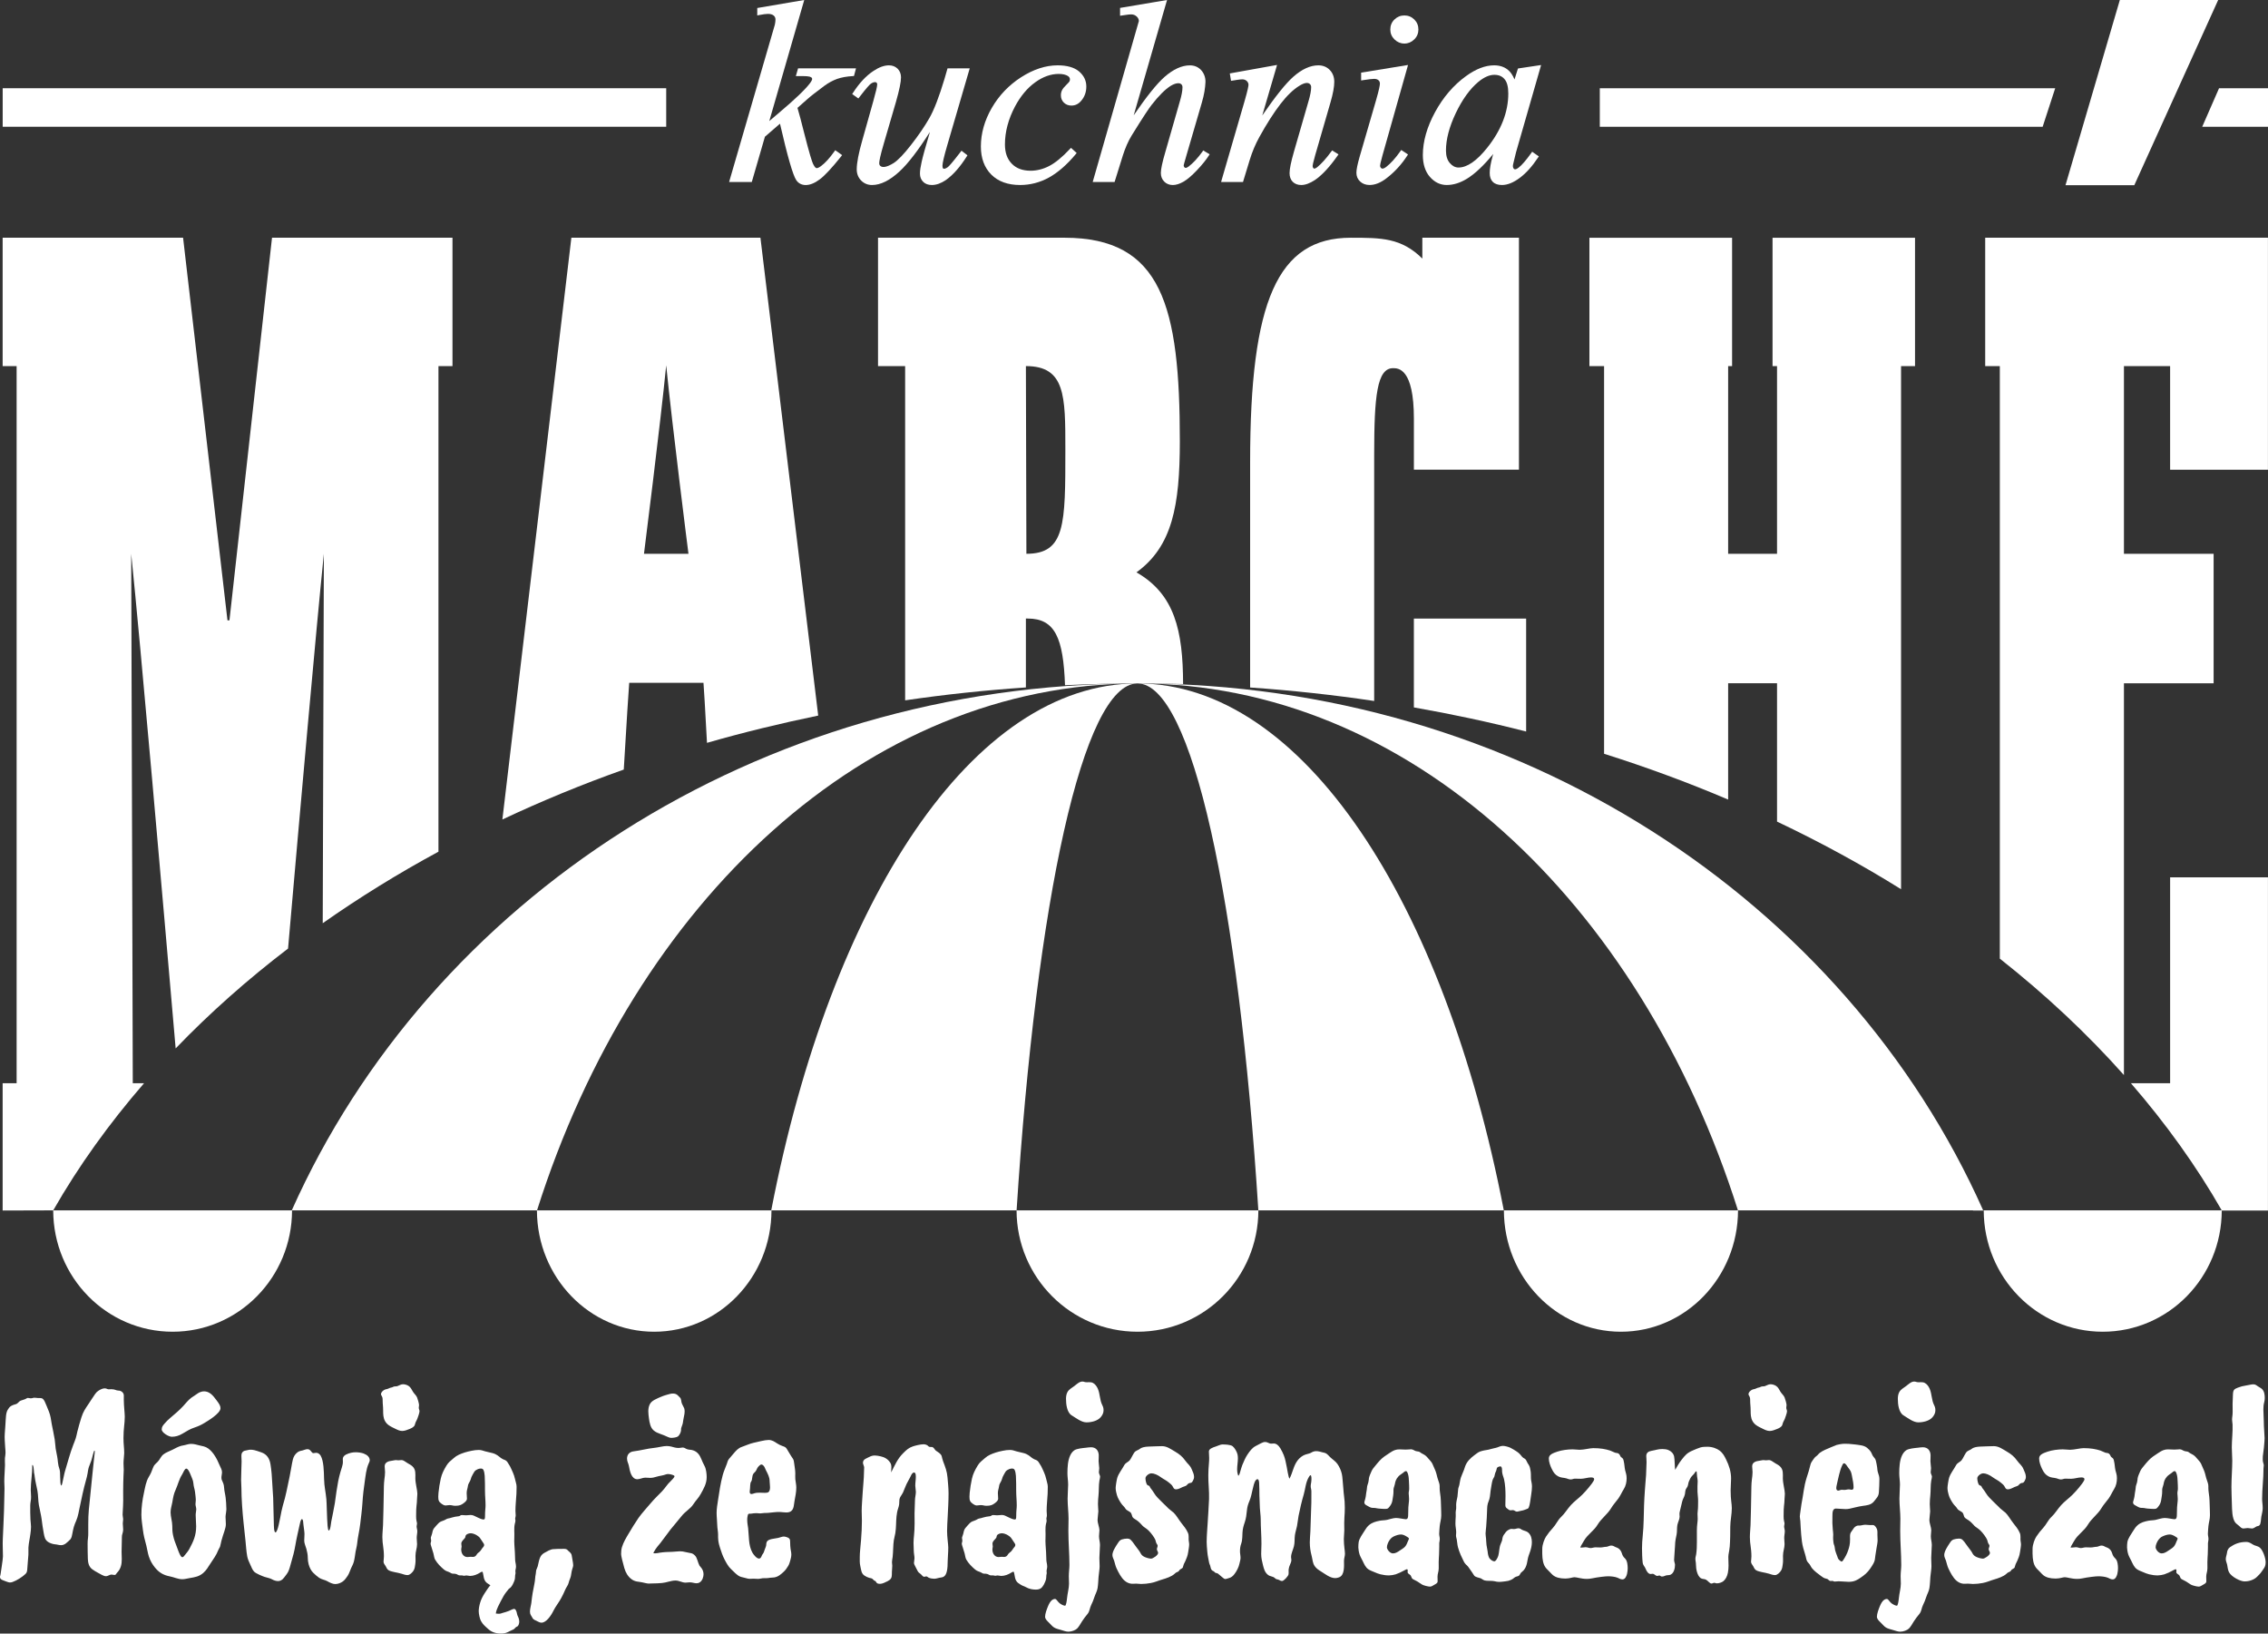 <?xml version="1.0" encoding="UTF-8"?>
<svg id="b" data-name="Warstwa_2" xmlns="http://www.w3.org/2000/svg" width="140.187mm" height="100.963mm" viewBox="0 0 397.38 286.193">
  <rect x="0" y="0" width="397.38" height="286.193" fill="#333333" stroke="none"/>
  <g id="c" data-name="Warstwa_1">
    <g id="d" data-name="Kompozycja_9">
      <g>
        <path d="M158.592,122.696c6.931-1.021,13.992-1.765,21.157-2.259v-12.071h.32c4.811,0,6.239,3.453,6.533,11.682,4.206-.19,8.428-.312,12.703-.312,2.674,0,5.339.043,7.987.112-.017-9.415-1.497-15.749-8.169-19.574,6.282-4.534,7.598-11.699,7.598-22.975,0-23.649-3.124-35.652-20.223-35.652h-32.658v22.49h4.751v58.557ZM186.663,78.746c0,13.136,0,18.276-6.827,18.276l-.087-32.883c6.914,0,6.914,5.201,6.914,14.607" fill="#fff" fill-rule="evenodd"/>
        <path d="M109.292,134.825c.476-7.935.874-14.425.952-15.195,3.254.009,9.761.009,13.015,0,.069.666.312,4.95.614,10.514,6.352-1.826,12.859-3.409,19.487-4.777l-10.124-83.721h-33.125s-7.805,65.765-12.089,101.927c6.827-3.21,13.923-6.144,21.27-8.748M116.726,64.006c1.038,10.419,3.894,33.004,3.903,33.021h-7.797c0-.009,2.864-22.602,3.894-33.021" fill="#fff" fill-rule="evenodd"/>
        <polygon points="371.42 .002 361.901 32.443 373.955 32.443 388.649 .002 371.42 .002" fill="#fff" fill-rule="evenodd"/>
        <path d="M380.231,189.777h-6.871c6.109,7.052,11.466,14.494,15.913,22.274h-43.587v.035h51.686v-58.384h-17.142v36.076Z" fill="#fff" fill-rule="evenodd"/>
        <path d="M396.091,41.647h-48.26v22.49h2.561v103.814c8.013,6.326,15.299,13.144,21.746,20.396v-68.638h15.714v-22.689h-15.714v-32.883h8.091v18.155h17.142v-40.645h-1.281Z" fill="#fff" fill-rule="evenodd"/>
        <path d="M281.054,132.06c7.485,2.362,14.745,5.045,21.737,8.022v-20.379h8.567v24.238c7.598,3.608,14.866,7.563,21.728,11.846v-91.647h2.449v-22.49h-24.965v22.49h.787v32.883h-8.567v-32.883h.692v-22.49h-24.999v22.49h2.57v67.92Z" fill="#fff" fill-rule="evenodd"/>
        <path d="M51.12,212.054h42.972c17.168-54.213,57.795-92.313,105.216-92.313-66.778,0-124.002,38.101-148.188,92.313" fill="#fff" fill-rule="evenodd"/>
        <path d="M199.303,119.738c47.403,0,88.039,38.101,105.207,92.313h42.964c-24.169-54.213-81.402-92.313-148.171-92.313" fill="#fff" fill-rule="evenodd"/>
        <path d="M199.303,119.738h0c-28.919,0-53.702,38.101-64.173,92.313h42.99c3.461-54.213,11.639-92.313,21.183-92.313" fill="#fff" fill-rule="evenodd"/>
        <path d="M199.303,119.738c9.545,0,17.722,38.101,21.175,92.313h43.007c-10.479-54.213-35.271-92.313-64.182-92.313" fill="#fff" fill-rule="evenodd"/>
        <path d="M263.499,212.054c.026,11.751,9.198,21.261,20.508,21.261s20.491-9.51,20.517-21.261h-41.025Z" fill="#fff" fill-rule="evenodd"/>
        <path d="M347.571,212.054c.026,11.751,9.346,21.261,20.854,21.261s20.837-9.51,20.854-21.261h-41.709Z" fill="#fff" fill-rule="evenodd"/>
        <path d="M178.114,212.054c.026,11.751,9.493,21.261,21.192,21.261s21.157-9.51,21.175-21.261h-42.367Z" fill="#fff" fill-rule="evenodd"/>
        <path d="M94.077,212.054c.026,11.751,9.216,21.261,20.543,21.261s20.526-9.51,20.552-21.261h-41.095Z" fill="#fff" fill-rule="evenodd"/>
        <path d="M9.322,212.054c.017,11.751,9.38,21.261,20.924,21.261s20.906-9.51,20.924-21.261H9.322Z" fill="#fff" fill-rule="evenodd"/>
        <rect x=".47" y="15.457" width="116.257" height="6.75" fill="#fff"/>
        <path d="M146.198,26.523c-.848,1.194-1.644,2.068-2.388,2.605-.363.268-.597.329-.727.329-.078,0-.312-.069-.623-.736-.19-.398-.614-1.687-1.592-5.538-.441-1.774-.822-3.21-1.142-4.283l1.774-1.566c.476-.433,1.48-1.211,2.908-2.276.727-.537,1.488-.952,2.25-1.229.779-.277,1.713-.441,2.786-.502l.182-.009.355-1.341h-10.15l-.389,1.35h1.116c.614,0,1.047.035,1.281.095.26.078.355.156.381.199.061.069.078.138.078.216,0,.052-.017.242-.337.684-.805,1.09-2.596,2.812-5.313,5.105l-1.86,1.584L140.798.399l.112-.398-8.229,1.402v1.307l.303-.069c.718-.138,1.237-.208,1.558-.208.45,0,.787.095,1.012.286.216.182.32.415.32.684,0,.251-.035.554-.104.9l-7.926,27.249-.095.337h3.972l2.302-7.935,2.639-2.284c1.333,5.789,2.267,9.034,2.864,9.908.389.554.943.839,1.644.839.762,0,1.584-.337,2.484-1.012.865-.649,2.12-1.999,3.73-4.015l.164-.216-1.203-.857-.147.208Z" fill="#fff"/>
        <path d="M169.904,11.974h-3.885l-.537,1.86c-.943,3.141-1.843,5.478-2.674,6.905-.831,1.445-1.904,3.02-3.193,4.664-1.272,1.635-2.302,2.7-3.046,3.167-1.142.71-1.938.848-2.319.502-.138-.121-.199-.277-.199-.485,0-.337.147-1.229.848-3.6l2.077-7.113c.597-2.094.891-3.505.891-4.327,0-.606-.199-1.108-.597-1.514-.398-.389-.909-.588-1.514-.588-.839,0-1.765.337-2.734.995-1.263.822-2.466,2.111-3.574,3.833l-.138.208,1.082.77.156-.199c1.324-1.722,1.835-2.25,2.034-2.388.268-.19.519-.277.779-.277.052,0,.13.009.225.104.078.078.112.164.112.268,0,.363-.234,1.367-.692,2.977l-1.912,6.802c-.658,2.284-.986,4.006-.986,5.131,0,.779.268,1.445.779,1.964.519.519,1.16.779,1.904.779,1.506,0,3.132-.813,4.846-2.406,1.454-1.341,3.228-3.652,5.296-6.888-.77,2.587-1.263,4.353-1.454,5.253-.19.831-.294,1.514-.294,2.042,0,.58.19,1.064.562,1.436s.883.562,1.523.562c.796,0,1.627-.303,2.475-.883,1.246-.883,2.466-2.267,3.643-4.128l.121-.19-1.047-.813-.156.208c-1.488,1.938-2.034,2.518-2.233,2.665-.372.268-.701.398-.857.208-.035-.052-.087-.173-.087-.433,0-.485.286-1.705.848-3.626l3.929-13.447Z" fill="#fff"/>
        <path d="M185.3,11.446c-2.085,0-4.231.701-6.378,2.077-2.146,1.376-3.877,3.184-5.149,5.382s-1.912,4.474-1.912,6.758c0,2.042.606,3.695,1.817,4.915,1.211,1.22,2.916,1.835,5.062,1.835,1.765,0,3.47-.441,5.054-1.315,1.575-.874,3.158-2.25,4.699-4.102l.156-.19-1.004-.909-.173.19c-1.359,1.454-2.596,2.466-3.669,3.011-1.064.545-2.155.813-3.236.813-1.385,0-2.501-.407-3.288-1.229-.805-.813-1.203-1.947-1.203-3.375,0-2.207.597-4.448,1.765-6.654.978-1.826,2.163-3.245,3.539-4.231,1.35-.978,2.734-1.471,4.119-1.471.718,0,1.281.138,1.653.389.208.164.312.337.312.562,0,.13-.026.242-.078.355-.035.061-.156.234-.58.64-.363.355-.606.649-.736.926-.13.268-.19.562-.19.874,0,.511.173.943.528,1.289.355.337.796.511,1.315.511.684,0,1.255-.286,1.713-.839.597-.684.9-1.532.9-2.501,0-1.038-.433-1.93-1.281-2.648-.839-.701-2.103-1.064-3.756-1.064" fill="#fff"/>
        <path d="M210.692,26.548c-.822,1.142-1.627,2.008-2.432,2.631-.26.19-.415.234-.502.234-.095,0-.173-.035-.251-.121-.069-.078-.112-.19-.112-.329.009-.069.104-.45.493-1.774l2.691-9.224c.415-1.402.588-2.57.632-3.591.026-.883-.32-1.635-.787-2.12-.511-.537-1.168-.805-1.947-.805-1.419,0-2.916.692-4.456,2.042-1.333,1.177-3.141,3.427-5.382,6.706L204.366.398l.121-.398-8.238,1.385v1.376l.761-.112c.537-.087.926-.13,1.168-.13.398,0,.71.121.986.372.251.234.372.493.381.787l-7.996,27.872-.095.337h3.833l1.462-4.69c.381-1.185.9-2.44,1.523-3.444,2.068-3.357,3.133-4.915,3.479-5.348,1.272-1.635,2.414-2.769,3.383-3.375.511-.303.943-.45,1.324-.45.225,0,.398.061.537.199.13.121.19.286.19.511,0,.606-.156,1.454-.476,2.527l-2.527,8.809c-.528,1.8-.787,3.011-.787,3.678,0,.614.208,1.125.597,1.514.389.398.9.597,1.514.597.545,0,1.16-.199,1.835-.571.658-.372,1.445-1.038,2.345-1.982.9-.943,1.61-1.817,2.12-2.613l.138-.216-1.116-.675-.138.19Z" fill="#fff"/>
        <path d="M233.258,26.544c-.9,1.229-1.739,2.163-2.492,2.769-.26.19-.407.234-.485.234-.017,0-.087,0-.182-.112-.078-.104-.112-.216-.112-.363,0-.112.061-.519.45-1.886l2.683-9.259c.441-1.523.658-2.7.658-3.6,0-.839-.268-1.54-.796-2.077-.519-.537-1.203-.805-1.999-.805-1.402,0-2.882.675-4.387,2.008-1.315,1.16-3.098,3.383-5.434,6.776l2.475-8.446.112-.407-8.273,1.488.216,1.298,1.082-.173c.389-.061.718-.087.883-.087.329,0,.58.095.787.286.208.199.303.415.303.666,0,.182-.087.805-.701,2.925l-4.006,13.776-.087.329h3.833l1.16-3.807c.441-1.454,1.012-2.812,1.696-4.05,1.289-2.336,2.535-4.283,3.695-5.789,1.142-1.488,2.267-2.561,3.323-3.21.839-.519,1.488-.658,1.86-.294.147.147.208.32.208.537,0,.597-.156,1.436-.476,2.509l-2.553,8.844c-.502,1.757-.753,2.968-.753,3.712,0,.623.182,1.134.554,1.514.381.372.874.562,1.488.562.727,0,1.523-.294,2.44-.9,1.237-.857,2.561-2.284,3.937-4.249l.156-.225-1.116-.684-.147.19Z" fill="#fff"/>
        <path d="M246.596,11.773l.104-.389-8.212,1.341v1.376l.303-.052c.995-.156,1.661-.234,1.964-.234.337,0,.588.078.77.242.173.147.251.346.251.597,0,.268-.121.995-.692,2.968l-2.864,9.856c-.372,1.307-.562,2.224-.562,2.786,0,.614.216,1.134.658,1.54.424.398.986.606,1.653.606.961,0,1.982-.407,3.011-1.22,1.385-1.064,2.587-2.38,3.582-3.911l.138-.216-1.185-.787-.147.208c-.857,1.22-1.67,2.12-2.484,2.76-.45.337-.736.389-.935.156-.069-.061-.138-.164-.138-.389,0-.104.052-.476.424-1.809l4.361-15.429Z" fill="#fff"/>
        <path d="M246.063,2.706c-.684,0-1.263.242-1.748.718-.476.467-.718,1.056-.718,1.748,0,.666.242,1.246.727,1.731.485.476,1.073.727,1.739.727s1.246-.251,1.731-.727.727-1.064.727-1.731c0-.692-.242-1.281-.71-1.748-.485-.476-1.064-.718-1.748-.718" fill="#fff"/>
        <path d="M265.62,26.701l4.292-14.927.104-.381-4.05.606-.606,1.921c-.312-.761-.701-1.333-1.186-1.713-.632-.502-1.436-.761-2.388-.761-1.549,0-3.21.64-4.932,1.895-2.189,1.584-4.006,3.712-5.417,6.308-1.419,2.613-2.137,5.14-2.137,7.511,0,1.61.424,2.908,1.237,3.833.822.943,1.817,1.419,2.959,1.419,1.16,0,2.354-.372,3.557-1.116,1.402-.865,2.933-2.319,4.578-4.318l-.121.424c-.329,1.203-.493,2.155-.493,2.908,0,.675.182,1.203.545,1.558.363.363.909.545,1.601.545.969,0,2.016-.424,3.124-1.255,1.09-.805,2.163-1.999,3.193-3.548l.147-.208-1.177-.822-.138.208c-.935,1.307-1.687,2.172-2.241,2.587-.355.268-.536.294-.588.294-.104,0-.182-.026-.251-.104-.104-.121-.156-.277-.156-.45,0-.104.017-.242.061-.424l.485-1.99ZM264.27,16.395c0,3.228-1.246,6.429-3.704,9.501-1.826,2.293-3.513,3.453-5.019,3.453-.571,0-1.073-.26-1.523-.787-.45-.519-.675-1.255-.675-2.198,0-1.93.571-4.128,1.713-6.533,1.151-2.406,2.475-4.24,3.929-5.46,1.004-.839,1.964-1.263,2.83-1.263.77,0,1.359.242,1.783.753.45.502.666,1.359.666,2.535" fill="#fff"/>
        <polygon points="280.304 15.457 280.304 22.206 357.898 22.206 360.096 15.457 280.304 15.457" fill="#fff"/>
        <polygon points="388.805 15.457 385.854 22.206 397.38 22.206 397.38 15.457 388.805 15.457" fill="#fff"/>
        <path d="M247.727,123.937c6.689,1.177,13.257,2.579,19.669,4.223v-19.79h-19.669v15.567Z" fill="#fff" fill-rule="evenodd"/>
        <path d="M240.772,122.81v-43.154c0-10.263.493-15.152,3.306-15.152.909,0,3.652,0,3.652,8.852v8.93h18.406v-40.636h-16.926v3.652c-3.686-3.652-7.234-3.652-12.539-3.652-12.833,0-17.635,11.111-17.635,39.303v39.494c7.364.511,14.615,1.298,21.737,2.362" fill="#fff" fill-rule="evenodd"/>
        <path d="M9.325,212.054c4.448-7.788,9.804-15.221,15.913-22.274h-1.973c-.009-2.111-.19-69.183-.277-92.755,1.705,16.64,5.426,59.301,7.788,86.654,5.962-6.196,12.547-12.037,19.695-17.497,2.224-25.553,4.906-55.771,6.274-69.157-.052,14.157-.138,43.267-.199,64.718,6.377-4.482,13.144-8.671,20.275-12.53v-85.071h2.458v-22.499h-31.619l-7.459,67.037h-.346l-7.779-67.037H.464v22.499h2.449v125.637H.464v22.3l8.861-.026Z" fill="#fff" fill-rule="evenodd"/>
        <path d="M1.756,277.245c-.217,0-.464-.097-.686-.179-.159-.059-.318-.117-.475-.179-.165-.066-.356-.145-.468-.267-.079-.086-.125-.199-.127-.29-.001-.067.004-.138.012-.183.013-.065.045-.108.057-.179.021-.123.041-.245.062-.368.065-.393.119-.787.175-1.181.12-.833.21-1.454.21-1.744,0-1.042-.076-2.056-.023-3.085.042-.819.076-1.639.111-2.458.07-1.657.141-3.314.157-4.972.004-.411.03-.858.03-1.401,0-.418-.039-.832-.039-1.249,0-.899.123-2.221.123-2.833,0-.214-.007-.427-.017-.641-.009-.198-.01-.397.009-.595.039-.411.102-.579.102-.925,0-.306-.037-.616-.057-.918-.026-.417-.049-.835-.079-1.253-.059-.82.047-1.651.098-2.47.025-.406.049-.813.076-1.219.026-.398.051-.849.164-1.234.086-.291.22-.516.402-.759.203-.271.458-.463,1.224-.667.331-.088.5-.47.822-.606.331-.14.678-.177.992-.368.103-.063.178-.112.27-.112.169,0,.308.072.491.072.34,0,.39-.107.653-.107.239,0,.504.06.669.063.083,0,.171-.003.26-.003.228,0,.46.024.613.196.208.234.331.513.571,1.105.296.726.604,1.372.744,2.149.069.383.114.767.191,1.149l.252,1.253c.094.468.18.93.26,1.392.079.453.101,1.153.169,1.606.103.688.246,1.13.335,1.836.049.384.072.824.166,1.2.123.496.225.592.263,1.13.03.422.017,1.274.071,1.856.022.234.08.419.144.469.1-.103.127-.201.194-.472.153-.614.316-1.58.454-2.033.48-1.568.88-3.155,1.475-4.684.145-.373.301-.744.421-1.126.118-.372.187-.759.275-1.139.17-.732.482-1.769.707-2.489.312-1,.743-1.619,1.176-2.249.45-.654.78-1.227,1.242-1.873.205-.285.357-.429.654-.615.297-.186.698-.364,1.002-.364.386,0,.426.169.732.169.159,0,.337-.016.464-.016.627,0,.818.234,1.175.234.598,0,.984.423.993.847.005.268-.004.536-.004.803,0,.554.05,1.105.087,1.655.027.415.082.837.082,1.251,0,1.266-.227,2.077-.227,3.767,0,1.132.129,1.699.129,2.632,0,.393-.123,1.175-.123,1.795,0,.09.042.817.042,1.169,0,.356-.035.712-.047,1.067-.013.41-.025.82-.039,1.231-.033,1.018-.008,2.02-.008,3.053,0,.654-.049,1.31-.081,1.962-.009.189-.024.328-.024.517,0,.253.094.537.094.853,0,.132-.062.44-.062.675,0,.334.065.714.065,1.085,0,.412-.179.821-.203,1.01-.027.21-.02.426-.028.638-.027.744-.046,1.489-.046,2.234,0,.433.033.865.033,1.294,0,.439-.034.875-.172,1.304-.107.332-.274.641-.503.905-.11.126-.235.243-.315.392-.063.117-.177.172-.281.172-.211,0-.308-.076-.538-.076-.312,0-.582.289-.987.289-.386,0-1.013-.409-1.375-.599-.346-.18-.68-.383-.996-.612-.586-.424-.744-1.102-.775-1.787-.039-.838-.027-1.569-.043-2.676-.005-.356.024-.7.073-1.055.034-.24.04-.584.04-.828,0-.99-.008-1.886.022-2.88.026-.834.119-1.661.209-2.489.181-1.662.349-3.325.502-4.99.076-.835.179-1.667.262-2.501.039-.389.066-.629.114-1.016.004-.035.035-.328.036-.435,0-.067-.01-.119-.046-.119-.088,0-.122.142-.24.551-.113.394-.195.796-.325,1.184-.127.375-.293.735-.42,1.111-.128.378-.17.756-.236,1.147-.064.384-.158.761-.265,1.136-.453,1.6-.786,3.227-1.128,4.853-.075.358-.142.721-.224,1.081-.094.415-.208.826-.379,1.213-.159.36-.308.717-.416,1.096-.112.392-.185.794-.261,1.193-.065.34-.119.68-.336.961-.085.11-.621.592-.788.717-.127.094-.44.312-.821.312-.433,0-.675-.127-1.119-.157-.344-.023-.901-.218-1.187-.417-.562-.391-.616-.851-.75-1.503-.169-.827-.261-1.658-.376-2.494-.113-.823-.338-1.651-.48-2.47-.144-.832-.104-1.66-.252-2.49-.147-.82-.382-1.642-.479-2.471-.023-.185-.025-.341-.078-.519-.044-.151-.056-.301-.056-.456,0-.129-.043-.255-.043-.377,0-.257-.095-.633-.196-.727-.112.095-.057.344-.06.475-.003.22-.013.44-.026.659-.025.402-.062.803-.1,1.204-.065.694-.132,1.389-.132,2.086,0,.502.086,1.05.042,1.57-.036.42-.126.653-.131,1.153-.009.813-.003,1.629.036,2.441.021.42.099.841.099,1.261,0,.404-.051.803-.099,1.197-.098.822-.309,1.638-.357,2.459-.024.421.027.84-.005,1.261-.031.403-.064.806-.096,1.209-.034.421-.067.843-.098,1.264-.026.353-.047.623-.311.88-.537.522-1.532,1.153-2.265,1.41-.145.05-.297.085-.45.085h-.001ZM31.916,276.674c-.722,0-1.432-.358-2.156-.497-1.155-.222-1.928-.7-2.631-1.576-.43-.536-.799-1.144-1.05-1.915-.192-.585-.295-1.337-.428-1.85-.29-1.119-.49-1.778-.619-2.849-.104-.871-.261-1.748-.261-2.625,0-1.274.17-2.546.442-3.792.212-.97.335-1.952.864-2.835.317-.528.511-.948.707-1.528.191-.567.47-.734.835-1.095.419-.414.525-.937,1.045-1.332.473-.359,1.019-.513,1.567-.796.427-.221.95-.513,1.468-.668.217-.065.52-.086.739-.156.303-.096.765-.198,1.044-.198.54,0,1.028.163,1.397.252.621.149,1.108.19,1.626.571.913.672,1.535,1.871,1.941,2.859.183.445.451.831.451,1.26,0,.335-.102.676-.102.975,0,.16.025.32.097.478.215.468.34.731.369,1.248.035.629.21,1.197.277,1.811.04.36.125,1.242.125,1.983,0,.367-.146,1.018-.146,1.351,0,.501.055.659.055,1.292,0,.746-.43,1.571-.783,2.907-.07.266-.113.593-.223.978-.055.194-.24.419-.332.666-.334.884-.845,1.529-1.371,2.342-.385.595-.702,1.168-1.246,1.637-.744.641-1.448.745-2.382.902-.455.076-.873.201-1.32.201h0ZM28.336,250.445c0-.435.166-.659.475-1.016.326-.377.6-.655.998-.996.778-.667,1.594-1.326,2.281-2.085.458-.506.883-1.053,1.434-1.469.334-.252.71-.442,1.04-.702.152-.119.615-.416,1.204-.416.367,0,.784.115,1.204.46.382.313.654.694.941,1.068.541.705.716,1.03.716,1.43,0,.927-2.305,2.268-2.824,2.586-.534.327-1.08.581-1.683.779-.839.275-1.403.646-2.158,1.091-.638.376-1.216.541-1.866.541-.554,0-1.762-.73-1.762-1.272ZM31.967,272.812c.131,0,.267-.152.461-.409.276-.366.525-.612.745-1.024.698-1.309,1.197-2.349,1.197-3.972,0-.668-.083-1.267-.083-1.992,0-.361.102-.713.102-.969,0-.32-.137-.652-.137-.916,0-.304.056-.385.056-.738,0-.233-.031-.472-.051-.69-.05-.53-.108-.992-.247-1.483-.147-.516-.083-1.021-.329-1.558-.218-.477-.389-1.069-.687-1.502-.129-.188-.243-.262-.345-.262-.316,0-.53.708-.728,1.013-.563.866-.726,1.767-1.157,2.715-.319.701-.4,1.151-.579,2.211-.105.622-.295,1.071-.295,1.74,0,.728.3,1.594.3,2.41v.141c0,.386.007.837.131,1.435.165.794.402,1.359.595,1.861.254.664.417,1.182.648,1.61.161.299.28.381.403.381h0ZM58.718,277.523c-.424,0-.975-.271-1.367-.499-.425-.247-.965-.284-1.439-.602-.366-.246-.707-.566-1.026-.873-.351-.336-.643-.868-.81-1.496-.095-.359-.149-.75-.149-1.154,0-.519-.109-1.041-.245-1.542-.115-.423-.377-.976-.377-1.413,0-.332.044-.781.044-1.196,0-.373-.121-1.084-.177-1.567-.053-.465-.035-1.031-.28-1.031-.205,0-.349.793-.392.985-.228,1.034-.571,2.497-.742,3.548-.175,1.073-.445,2.063-.752,3.097-.147.495-.281,1.132-.517,1.591-.175.34-.458.68-.694.995-.337.449-.669.636-1.079.636-.331,0-.732-.122-1.093-.326-.346-.195-.891-.281-1.265-.409-.402-.139-1.438-.551-1.81-.896-.303-.281-.493-.824-.671-1.2-.213-.451-.476-1.019-.561-1.512-.177-1.014-.194-1.66-.299-2.685-.231-2.253-.457-4.003-.604-6.265-.074-1.137-.111-2.096-.111-2.91,0-.511-.058-1.014-.058-1.523,0-1.228.088-2.349.088-3.245,0-.236-.032-.554-.032-.863,0-.316.005-.544.186-.747.15-.168.289-.244.496-.275.285-.042.589-.16.871-.16.533,0,.774.063,1.943.466.917.317,1.425,1.02,1.595,2.072.178,1.105.26,2.171.311,3.29.045,1.018.109,1.56.162,2.58.059,1.118.05,3.173.11,4.291.02.377,0,.798.049,1.191.049.4.142.595.242.595.113,0,.219-.197.313-.435.359-.913.675-3.258.964-4.203.577-1.888.779-3.191,1.215-5.198.205-.943.362-2.159.559-2.939.11-.438.324-.823.651-1.121.306-.278.521-.363,1.037-.458.195-.036.534-.225.878-.225.592,0,.659.697,1.038.697.154,0,.243-.061.466-.061.39,0,.667.271.803.512.532.945.556,2.656.592,4.033.039,1.495.262,2.096.403,3.585.065.686.092,2.802.141,3.489.034.49.065,1.994.285,1.994.281,0,.39-1.336.437-1.59.108-.582.541-2.592.619-3.179.217-1.645.384-2.764.596-3.892.101-.541.243-1.061.389-1.591.142-.514.441-1.234.427-1.765-.005-.204-.014-.377-.014-.546,0-.245.188-.562.562-.744.622-.302,1.177-.402,1.708-.402.471,0,1.042.089,1.395.225.648.248,1.053.645,1.053,1.184,0,.155-.074.309-.196.587-.43.978-.523,2.096-.678,3.147-.167,1.131-.314,2.266-.417,3.899-.076,1.19-.247,2.368-.379,3.552-.128,1.151-.431,2.277-.539,3.431-.044.475-.194.922-.271,1.394-.095.581-.152,1.176-.303,1.746-.111.418-.307.772-.488,1.16-.207.444-.33.932-.609,1.34-.247.363-.49.716-.836.97-.347.254-.844.458-1.348.458h0ZM70.454,250.699c-.404,0-.825-.197-1.179-.375-.379-.19-.783-.369-1.132-.61-.573-.395-.885-.973-.969-1.659-.037-.301-.043-.603-.043-.906,0-.808-.088-1.098-.088-1.909,0-.693-.285-.693-.285-.986,0-.345.353-.638.62-.777.165-.085.334-.093.51-.141.206-.056.375-.189.587-.224.195-.032.275-.065.444-.152.221-.114.473-.037.711-.116.335-.111.614-.328.978-.328.336,0,.709.113.991.299.361.238.535.635.746.996s.57.628.733,1.014c.112.265.345,1.094.345,1.341,0,.104-.049.306-.049.465,0,.271.129.366.129.634,0,.273-.343,1.2-.391,1.321-.081.201-.196.387-.287.584-.079.171-.097.362-.171.53-.139.313-.579.527-.88.646-.383.152-.86.355-1.318.355h0ZM71.41,275.951c-.364,0-.654-.11-1.056-.239-.417-.134-.748-.17-1.174-.269-.322-.075-.775-.159-1.066-.328-.304-.176-.379-.436-.538-.724-.144-.262-.377-.466-.377-.793,0-.25.067-.54.067-.93,0-1.449-.27-2.122-.27-3.357,0-.71.09-1.416.117-2.125.035-.912.044-1.826.072-2.739.027-.909.032-1.817.053-2.726.02-.84.004-1.694.111-2.528.055-.432.117-.843.117-1.28,0-.341-.063-.675-.067-1.015-.009-.71.683-.916,1.216-.975.331-.037.504-.116.778-.116.087,0,.278.035.42.035.186,0,.345-.042.512-.042.108,0,.22.018.343.076.288.135.538.354.818.507.275.15.554.305.785.519.614.568.505,1.321.505,2.093,0,.883.352,2.07.352,2.693,0,.324-.052.593-.057.921-.007.427-.045.83-.097,1.253-.049.41-.052.829-.056,1.241-.002.172-.006.352-.006.531,0,.275.011.551.064.81.034.165.095.308.095.475,0,.185-.074.332-.074.504,0,.259.119.568.119.825,0,.436-.1.753-.1,1.187,0,.363.06.81.06,1.088,0,.703-.276,1.27-.276,2.048,0,.258.01.505.01.75,0,.225-.009.449-.042.681-.055.386-.088.797-.294,1.139-.21.347-.657.808-1.06.808h0ZM90.98,284.113c0,.324-.142.651-.238.753-.095.1-.251.129-.358.218-.154.129-.233.291-.424.385-.144.071-.405.183-.55.256-.335.171-.631.337-1.02.413-.187.037-.383.055-.579.055-.91,0-1.653-.227-2.298-.816-.572-.522-.869-.73-1.246-1.395-.2-.351-.388-1.242-.388-1.695,0-.433.082-.934.259-1.533.146-.493.404-1.049.811-1.669.328-.5.633-.972.973-1.362-.053-.028-.105-.058-.157-.092-.313-.208-.593-.346-.79-.691-.177-.309-.245-.681-.296-1.037-.049-.346-.103-.543-.196-.543-.07,0-.199.051-.348.148-.529.343-1.16.592-1.787.592-.203,0-.413-.086-.637-.086-.171,0-.274.063-.388.061-.148-.002-.249-.061-.397-.074-.136-.011-.222.006-.348.006-.315,0-.418-.192-.689-.253-.199-.045-.296-.049-.494-.049-.247,0-.366-.096-.543-.198-.346-.198-.691-.198-1.086-.543-.581-.508-1.086-.988-1.531-1.728-.17-.284-.185-.695-.296-1.086-.099-.346-.247-.79-.395-1.284-.045-.15-.099-.288-.099-.444,0-.148.099-.334.099-.444,0-.294-.065-.403-.063-.539.002-.161.16-.441.211-.695.062-.306.148-.741.346-.988.247-.296.543-.642.79-.889.296-.296.543-.346.938-.494.146-.055.242-.106.395-.198.247-.148.444-.148.642-.198.395-.099.444-.148.938-.247.194-.038.444-.049.691-.099.216-.043.22-.198.494-.198.256,0,.492.041.733.044.163.001.635-.058.792-.058.434,0,.616.144,1.388.508.188.089.612.285.886.283.158,0,.222-.06.247-.35.008-.094.011-.2.011-.301,0-.952.091-1.269.091-1.805,0-.89-.099-1.679-.099-2.568s0-1.728-.049-2.617c-.019-.345-.099-.84-.247-1.086-.097-.161-.288-.2-.423-.2-.121,0-.364.031-.515.101-.642.296-.572.377-.938.988-.148.247-.271.538-.33.799-.023.098-.067.192-.115.288-.178.356-.346.543-.395.988-.039.347-.198.642-.198,1.136,0,.398.049.543.049.988,0,.346-.362.617-.593.79-.365.275-.673.451-1.446.451-.459,0-.539-.122-1.026-.122-.202,0-.491.066-.689.066-.261,0-.548-.192-.691-.296-.497-.361-.58-.594-.58-1.265,0-.216.012-.439.037-.661.099-.889.198-1.58.395-2.469.19-.854.543-1.531.988-2.272.388-.646.689-.793,1.284-1.333.543-.494,1.185-.741,1.926-.988.4-.133.741-.198,1.185-.296.437-.097.889-.148,1.284-.148.491,0,.741.148,1.136.247s.84.198,1.235.296c.186.047.351.104.509.178.635.296.801.636,1.368.908.24.116.319.088.593.296.111.085.198.247.296.395.247.346.444.741.593,1.086.171.367.318.696.452,1.087.138.399.213.86.338,1.283.063.213.103.446.103.686,0,.378-.017,1.029-.027,1.205-.05.994-.175,1.995-.175,2.998,0,.28.044.532.044.792,0,.229-.093.452-.093.591,0,.099.049.198.049.296,0,.198-.049.395-.099.543-.198.84-.049,1.63-.099,2.469s.049,1.679.099,2.568c.027.463.024.877.049,1.382.019.369.148.706.148,1.137,0,.311-.109.509-.109.811,0,.096.03.201.03.301,0,.105-.035.18-.07.419-.029.196.003.415-.049.642-.078.341-.247.691-.395.988-.195.341-.383.572-.645.709-.327.41-.682.826-.939,1.279-.378.668-.668,1.238-.987,1.895-.16.328-.327.777-.368,1.171.286.049.594.032.644.032.178,0,.338-.081.515-.131.415-.119.733-.198,1.133-.36.212-.086.637-.324.877-.353.32-.037.451.498.482.588.056.16.054.344.125.512.072.169.156.334.219.508.078.215.105.42.105.632ZM84.83,270.668c0-.148-.148-.346-.247-.494-.148-.198-.247-.395-.395-.593-.198-.346-.543-.543-.889-.741-.157-.089-.552-.217-.832-.217-.282,0-.7.119-.847.365-.114.19-.035.269-.148.444-.181.28-.646.559-.646,1.003,0,.218.049.364.051.513.003.131-.066.32-.066.481,0,.347.081.638.217.86.196.322.507.5.855.5.147,0,.38-.044.568-.044.315,0,.487.077.75-.055.198-.099.288-.302.395-.444.148-.198.296-.247.494-.444.174-.174.262-.366.395-.543.148-.198.346-.337.346-.593ZM94.883,284.287c-.24,0-.52-.123-.66-.207-.337-.2-.752-.271-.924-.62-.211-.429-.445-.561-.445-1.129,0-.477.209-1.16.251-1.572.116-1.129.301-2.245.541-3.344.123-.568.104-1.14.232-1.711.045-.203.02-.415.07-.611.055-.215.21-.444.269-.685.244-.995.301-1.866,1.117-2.325.508-.287,1.083-.632,1.584-.676.555-.049,1.145-.051,1.894-.051.182,0,.317.016.432.071.213.102.202.186.37.317.366.286.545.523.569.827.025.316.247,1.22.247,1.633,0,.216-.079.455-.17.725-.133.399-.145.801-.236,1.2-.084.372-.288.725-.37,1.108-.112.515-.455.856-.647,1.335-.188.469-.421.918-.658,1.372-.372.715-1.044,1.558-1.37,2.234-.445.925-1.29,2.108-2.097,2.108h0ZM112.506,277.219c-.603-.137-1.223-.057-1.896-.58-.575-.446-.983-1.085-1.225-1.935-.305-1.071-.559-2.124-.559-2.418,0-.435.036-.865.151-1.237.269-.869.686-1.557,1.166-2.363.537-.902,1.153-1.915,1.73-2.75.547-.791,1.579-1.905,2.2-2.648.544-.65,1.309-1.38,1.896-1.985.594-.612.905-1.225,1.532-1.799.245-.224.677-.689.677-.854,0-.115-.09-.169-.326-.253-.24-.085-.539-.151-.764-.151-.148,0-.289.019-.41.065-.573.219-1.109.232-1.707.42-.249.079-.625.191-1.064.189-.237-.001-.507-.039-.873-.039-.395,0-.949.277-1.361.277-1.031,0-1.321-1.407-1.475-2.294-.091-.528-.334-.775-.334-1.33,0-.675.411-1.183,1.172-1.267,1.014-.111,2.482-.501,3.516-.594.752-.068,1.61-.335,2.266-.335.579,0,1.056.175,1.401.26.222.054.436.079.649.079.364,0,.504-.079.773-.079.289,0,.526.244.819.32.466.12.576.034,1.041.198.712.252,1.11.826,1.38,1.506.122.309.312.742.57,1.226.279.523.367,1.383.367,1.936,0,1.151-.512,2.005-1.059,2.989-.408.734-.824,1.06-1.276,1.765-.513.802-1.45,1.29-2.025,2.034-.54.698-1.441,1.712-1.981,2.401-.828,1.057-1.647,2.277-2.297,2.998-.145.16-.496.677-.718,1.112.093.041.21.056.333.056.284,0,.611-.081.782-.109.74-.119,1.459-.137,2.208-.155.491-.012.966-.095,1.359-.095.262,0,.576.031,1.149.175.754.19,1.003.063,1.519.623.351.381.441,1.132.744,1.716.082.158.711.613.711,1.521,0,.381-.169,1.098-.661,1.406-.194.121-.382.162-.569.162-.377,0-.75-.164-1.157-.164-.286,0-.528.054-.776.054-.597,0-1.117-.377-1.775-.369-.784.009-1.566.371-2.366.435-.575.045-1.049.072-1.555.072-.228,0-.443.023-.738.023-.276,0-.668-.102-1.163-.214ZM117.013,251.755c-.424-.199-.889-.395-1.333-.543-.395-.148-.79-.296-1.136-.593-.593-.494-.741-1.383-.84-2.123-.049-.395-.111-.815-.111-1.235s.062-.84.259-1.235c.178-.356.492-.597.84-.79.444-.247.8-.372,1.185-.543.444-.198.946-.318,1.185-.395.238-.077.542-.154.843-.154.306,0,.608.075.836.302l.395.395c.247.247.198.593.296.938.099.296.296.593.444.938.058.174.082.364.082.562,0,.139-.012.282-.033.426-.049.346-.148.691-.198,1.037-.049.395-.099.741-.247,1.086-.049.198-.148.346-.148.543,0,.148,0,.296-.049.444-.049.247-.296.691-.494.84-.236.178-.832.254-1.159.254-.239,0-.468-.085-.619-.156ZM132.824,276.618c-.208,0-.575-.037-.79-.037-.233,0-.433.028-.655.025-.203-.003-.426-.03-.707-.128-.291-.101-.704-.147-.985-.262-.595-.244-1.104-.867-1.569-1.285-.518-.465-.876-1.156-1.194-1.764-.322-.625-.541-1.29-.758-1.955-.105-.32-.245-.802-.312-1.316-.049-.377-.037-.685-.037-1.06,0-.518-.138-1.036-.151-1.704-.014-.697-.108-1.385-.108-2.082,0-.726.134-1.483.243-2.202.224-1.473.441-2.988.832-4.426.184-.681.475-1.289.714-1.948.12-.332.157-.605.39-.886.253-.304.512-.604.77-.904.443-.513.814-.977,1.498-1.205.722-.241,1.337-.552,2.024-.702.796-.175,1.972-.5,2.642-.5.636,0,1.064.329,1.456.581.278.179.636.369.954.475.181.061.335.109.469.191.106.065.199.152.284.283.364.569.679,1.173,1.072,1.722.161.225.207.533.238.811.032.293.075.571.122.868.049.305.076.609.079.914.003.358-.027.671.003,1.018.038.445.172.938.172,1.486,0,.811-.181,1.606-.323,2.405-.099.561-.081,1.346-.597,1.724-.237.173-.528.223-.83.223-.324,0-.66-.058-1.051-.079-.747-.042-1.495.115-2.239.159-.214.013-.367.014-.57.014-.239,0-.424.071-.716.071-.215,0-.439-.043-.656-.043-.33,0-.609.03-.934.088-.118.021-.358-.019-.451.042-.127.083-.142.283-.173.429-.043.198-.059.395-.059.592,0,.626.107.996.164,1.499.157,1.379.037,2.989.735,4.249.168.304.711,1.04,1.153,1.057.09.003.175-.023.253-.088.212-.179.218-.457.382-.66.189-.234.267-.445.349-.736.074-.262.219-.508.274-.771.062-.304-.01-.555.216-.812.331-.376,1.278-.424,1.903-.553.289-.06.68-.24.979-.24.231,0,.737.14.937.326.196.183.17.485.178.73.013.37.013.725.069,1.093.044.287.138.654.138,1,0,.352-.096.744-.178,1.021-.101.344-.182.665-.364.964-.212.345-.415.679-.758,1.003-.508.48-1.009.925-1.712,1.028-.324.047-.645.027-.966.098-.236.052-.513.027-.747.027-.507,0-.715.13-1.102.13h0ZM132.206,261.612c.312-.095.612-.096.937-.096.421,0,.777.024.901.024.232,0,.525-.02.665-.188.164-.196.21-.466.21-.798,0-.366-.07-.797-.07-1.05,0-.71-.308-1.258-.659-1.944-.147-.288-.221-.605-.465-.83-.119-.109-.219-.154-.312-.154-.153,0-.287.12-.452.278-.227.218-.336.462-.464.743-.12.258-.301.334-.465.548-.181.238-.216.603-.259.885-.022.146-.026.305-.103.437-.061.104-.157.248-.179.37-.047.253-.064.601-.075.918-.008.23-.061.391-.06.61.001.215.099.383.283.383.193,0,.445-.1.567-.137ZM154.245,277.478c-.303,0-.522-.006-.69-.228-.052-.069-.075-.162-.142-.223-.088-.079-.208-.089-.289-.154-.098-.079-.194-.223-.293-.288-.134-.088-.342-.098-.544-.158-.302-.089-.522-.203-.792-.369-.605-.373-.604-1.038-.756-1.672-.133-.557-.097-1.077-.097-1.642,0-.773.133-1.824.221-2.914.098-1.21.152-2.371.152-3.353,0-.601-.038-1.2-.038-1.8,0-.838.118-2.203.182-3.303.062-1.071.216-2.394.216-3.325,0-.359.036-.557.036-.955,0-.24-.212-.573-.212-.809,0-.662.661-.785,1.126-1.04.334-.182.641-.247.954-.247.326,0,.659.07,1.035.151.693.149,1.263.49,1.661,1.099.164.251.204.535.204.826,0,.209-.041.598-.036.884.669-1.29,1.085-2.36,2.123-3.385.542-.535.93-.916,1.668-1.165.45-.152,1.349-.374,1.858-.374.264,0,.515.059.736.218.181.13.177.252.493.252.11,0,.298-.025.444.068.243.155.304.426.541.596.358.257.856.499.988.945.104.354.119.56.252.907.377.986.685,1.769.77,2.832.061.762.182,1.807.182,2.783,0,1.404-.088,2.807-.159,4.205-.04.806-.098,1.606-.098,2.41,0,1.031.208,2.354.208,2.863,0,.918-.099,1.862-.099,2.3,0,1.496-.148,2.467-.69,2.809-.21.133-.499.15-.81.208-.235.044-.554.163-.863.163-.314,0-.67-.06-.972-.189-.152-.065-.246-.227-.435-.227-.113,0-.187.072-.339.072-.249,0-.355-.252-.59-.449-.305-.256-.475-.32-.648-.721-.184-.425-.564-.971-.564-1.247,0-.261.092-.586.092-.847,0-.348-.129-.87-.129-1.379,0-.454-.04-.876-.04-1.309,0-.898.188-1.676.188-3.409,0-.583-.01-1.164-.011-1.731-.002-.77.075-1.523.075-2.298,0-.537.157-.971.157-1.502,0-.253-.103-.81-.103-1.058,0-.593.097-1.014.097-1.593,0-.569-.126-.729-.316-.729-.202,0-.4.235-.527.523-.223.506-.54.991-.783,1.492-.233.482-.389.977-.609,1.461-.242.531-.654.845-.654,1.471,0,.204-.006.386-.026.564-.027.238-.078.47-.171.738-.167.479-.253.967-.301,1.459-.099,1-.045,1.92-.208,2.929-.066.408-.19.808-.257,1.214-.132.8-.109,2.093-.212,2.955-.036.299-.117.591-.117.89,0,.227.052.468.052.627,0,.493-.072.749-.072,1.568,0,.54-.166.851-.733,1.146-.384.2-.956.466-1.284.466h0ZM179.775,278.075c-.327-.185-.642-.247-.938-.444-.313-.208-.593-.346-.79-.691-.177-.309-.245-.681-.296-1.037-.049-.346-.103-.543-.196-.543-.07,0-.198.051-.348.148-.529.343-1.16.592-1.787.592-.203,0-.413-.086-.637-.086-.171,0-.274.063-.388.061-.148-.002-.249-.061-.397-.074-.136-.011-.222.006-.348.006-.315,0-.418-.192-.689-.253-.198-.045-.296-.049-.494-.049-.247,0-.366-.096-.543-.198-.346-.198-.691-.198-1.086-.543-.581-.508-1.086-.988-1.531-1.728-.17-.284-.185-.695-.296-1.086-.099-.346-.247-.79-.395-1.284-.045-.15-.099-.288-.099-.444,0-.148.099-.334.099-.444,0-.294-.065-.403-.063-.539.002-.161.16-.441.211-.695.062-.306.148-.741.346-.988.247-.296.543-.642.79-.889.296-.296.543-.346.938-.494.146-.055.242-.106.395-.198.247-.148.444-.148.642-.198.395-.099.444-.148.938-.247.194-.038.444-.049.691-.099.216-.043.22-.198.494-.198.256,0,.492.041.733.044.163.001.635-.058.792-.058.434,0,.616.144,1.388.508.188.089.612.285.886.283.158,0,.222-.06.247-.35.008-.094.011-.2.011-.301,0-.952.091-1.269.091-1.805,0-.89-.099-1.679-.099-2.568s0-1.728-.049-2.617c-.019-.345-.099-.84-.247-1.086-.097-.161-.288-.2-.423-.2-.121,0-.364.031-.515.101-.642.296-.572.377-.938.988-.148.247-.271.538-.33.799-.023.098-.067.192-.115.288-.178.356-.346.543-.395.988-.039.347-.198.642-.198,1.136,0,.398.049.543.049.988,0,.346-.362.617-.593.79-.365.275-.673.451-1.446.451-.459,0-.539-.122-1.026-.122-.202,0-.491.066-.689.066-.261,0-.548-.192-.691-.296-.497-.361-.58-.594-.58-1.265,0-.216.012-.439.037-.661.099-.889.198-1.58.395-2.469.19-.854.543-1.531.988-2.272.388-.646.689-.793,1.284-1.333.543-.494,1.185-.741,1.926-.988.4-.133.741-.198,1.185-.296.437-.097.889-.148,1.284-.148.491,0,.741.148,1.136.247s.84.198,1.235.296c.186.047.351.104.509.178.635.296.801.636,1.368.908.24.116.319.088.593.296.111.085.198.247.296.395.247.346.444.741.593,1.086.171.367.318.696.452,1.087.138.399.213.86.338,1.283.063.213.103.446.103.686,0,.378-.017,1.029-.027,1.205-.05.994-.175,1.995-.175,2.998,0,.28.044.532.044.792,0,.229-.093.452-.093.591,0,.099.049.198.049.296,0,.198-.049.395-.099.543-.198.84-.049,1.63-.099,2.469s.049,1.679.099,2.568c.027.463.024.877.049,1.382.019.369.148.706.148,1.137,0,.311-.109.509-.109.811,0,.096.03.201.03.301,0,.105-.035.18-.07.419-.029.196.003.415-.049.642-.078.341-.247.691-.395.988-.344.601-.665.861-1.41.861-.531,0-1.133-.096-1.701-.417ZM175.519,272.748c.315,0,.487.077.75-.055.198-.099.288-.302.395-.444.148-.198.296-.247.494-.444.174-.174.262-.366.395-.543.148-.198.346-.337.346-.593,0-.148-.148-.346-.247-.494-.148-.198-.247-.395-.395-.593-.198-.346-.543-.543-.889-.741-.157-.089-.552-.217-.832-.217-.282,0-.7.119-.847.365-.114.19-.035.269-.148.444-.181.28-.646.559-.646,1.003,0,.218.049.364.051.513.003.131-.066.32-.066.481,0,.347.081.638.217.86.197.322.507.5.855.5.147,0,.38-.044.568-.044ZM185.939,285.573c-.44-.129-.86-.215-1.222-.424-.308-.177-.598-.536-.916-.853-.334-.334-.689-.632-.689-1.06,0-.511.297-1.316.509-1.82.17-.404.404-.903.787-1.146.154-.097.295-.139.428-.139.225,0,.361.277.619.557.411.446.963.63,1.157.63.166,0,.296-.775.343-1.3.078-.863.348-1.764.348-2.558,0-.437-.035-.878-.035-1.314,0-.706.108-1.347.108-1.966,0-2.014-.184-3.911-.184-5.942,0-.732.03-1.463.03-2.194,0-1.078-.164-2.303-.164-3.479,0-.876.093-1.725.093-2.471,0-.663-.125-1.314-.125-1.962,0-.54.018-1.079.084-1.625.128-1.055.475-1.99,1.15-2.437.43-.284,1.461-.374,1.958-.425.294-.03.624-.091.941-.091.874,0,1.325.597,1.355,1.379.013.344-.023.71-.025,1.048-.002.36.095.818.109,1.23.008.236-.063.48-.063.715,0,.287.22.555.22.785,0,.217-.093.484-.125.676-.143.858-.069,1.727-.16,2.593-.056.53-.093,1.025-.093,1.527,0,.555.066.909.066,1.28,0,.269-.136,1.146-.136,1.472,0,.634.327,1.333.327,1.826,0,.352-.073.625-.073,1.059,0,.533.17,1.009.17,1.528,0,.604-.106,1.612-.106,2.265,0,.496.043.982.043,1.483,0,.508-.139,1.217-.187,1.828-.051.662-.065,1.323-.169,1.974-.094.583-.38,1.021-.557,1.572-.171.529-.336.938-.582,1.436-.067.135-.114.267-.154.397-.08.263-.128.517-.245.77-.055.12-.126.241-.223.363-.349.439-.675.824-.971,1.302-.307.496-.539.929-.858,1.252-.268.272-.951.552-1.522.552-.418,0-.847-.172-1.259-.292ZM190.367,249.194c-.905,0-1.849-.781-2.597-1.228-.836-.5-.991-1.966-.991-2.889,0-.409.056-.829.252-1.188.26-.477.764-.732,1.184-1.046.391-.291.899-.801,1.416-.801.384,0,.323.125.8.125.148,0,.296-.01.442-.01.206,0,.41.021.611.122.41.205.704.638.879,1.049.386.906.314,1.927.757,2.819.155.311.235.545.235.928,0,.427-.155.796-.48,1.193-.562.688-1.677.926-2.508.926h0ZM199.055,277.447c-.306,0-.499.049-.798.019-.424-.043-.83-.213-1.197-.524-.599-.506-1.072-1.413-1.431-2.185-.213-.459-.258-.841-.419-1.33-.125-.38-.302-.602-.302-.999,0-.613.544-1.453.918-2.014.224-.337.357-.583.738-.71.221-.074.648-.146.898-.146.17,0,.326.021.438.074.345.163.729.761,1.102,1.282.325.454.654.825.79,1.106.188.387.369.572.759.754.342.159.852.293,1.146.293.302,0,1.219-.596,1.219-.99,0-.26-.214-.41-.214-.639,0-.282.131-.376.131-.627,0-.148-.098-.229-.189-.389-.124-.217-.141-.494-.249-.724-.158-.338-.626-1.035-1.133-1.538-.39-.387-.824-.599-1.038-.816-.287-.292-.413-.484-.801-.808-.414-.346-.751-.44-.952-.701-.119-.153-.123-.403-.282-.721-.154-.307-.776-.45-.974-.777-.269-.443-.502-.547-.78-.96-.28-.415-.6-.958-.738-1.45-.088-.312-.219-.817-.219-1.237,0-.328.173-1.445.289-1.807.25-.782.857-1.497,1.209-2.174.239-.459.686-.535.965-.87.307-.367.634-1.278.981-1.552.154-.121.378-.206.587-.313.135-.069.246-.18.376-.252.211-.118.648-.268,1.379-.289.797-.023,1.7-.074,2.347-.074.834,0,1.506.504,2.297.968.704.414,1.258.844,1.758,1.553.45.637.82.785,1.129,1.504.206.479.42.902.42,1.356,0,.234-.057.426-.2.687-.31.564-.397.229-.83.515-.139.092-.215.26-.39.361-.159.092-.363.127-.538.201-.327.14-.781.423-1.182.423-.44,0-.473-.334-.658-.603-.169-.247-.362-.371-.586-.568-.46-.403-.996-.629-1.331-.882-.694-.524-1.318-.75-1.764-.75-.439,0-1.034.485-1.034.861,0,.455.17,1.028.306,1.157.147.139.227.097.327.165.15.099.152.295.309.471.364.406.743,1.183,1.158,1.581.43.412.796.837,1.109,1.112.296.26.534.53.818.803.321.307.688.532.926.758.437.416.886,1.223,1.342,1.801.429.545.841,1.022,1.141,1.703.115.261.132.488.132.749,0,.114-.003.235-.003.367,0,.344.091.612.091.931,0,.343-.095.838-.169,1.323-.068.44-.11.575-.213.876-.155.451-.337.834-.556,1.254-.083.16-.142.55-.201.627-.098.128-.344.208-.484.329-.125.107-.061.166-.304.345-.102.075-.29.111-.4.188-.065.045-.126.104-.247.216-.497.464-1.484.79-2.11.969-.684.197-1.33.507-2.043.629-.607.104-1.064.163-1.696.167-.185.001-.623-.059-.88-.059ZM224.628,276.986c-.276,0-.385-.146-.668-.244-.261-.091-.326-.016-.572-.251-.409-.391-.824-.234-1.271-.617-.515-.441-.661-1.006-.821-1.626-.174-.674-.322-1.307-.322-2.009,0-.596.047-1.19.047-1.785,0-1.443-.129-2.876-.129-4.311,0-.648-.115-1.301-.145-1.949-.035-.743-.071-1.484-.084-2.228-.011-.664.002-1.48-.047-2.161-.023-.319-.073-.653-.305-.653-.075,0-.182.045-.294.189-.285.361-.435,1.168-.548,1.631-.167.679-.27,1.33-.545,1.979-.25.588-.385,1.036-.448,1.67-.071.705-.148,1.405-.38,2.079-.216.627-.359,1.13-.395,1.802-.016.294-.019.591-.038.886-.023.36-.069.717-.19,1.061-.168.478-.213.863-.213,1.344,0,.381.095.74.095,1.143,0,.339-.123.698-.193,1.028-.123.587-.453,1.262-.863,1.8-.287.377-.577.624-1.052.737-.206.049-.418.142-.532.142-.224,0-.351-.156-.613-.359-.202-.156-.627-.554-.727-.609-.107-.059-.214-.073-.251-.079-.351-.059-.254-.217-.519-.339-.081-.037-.166-.069-.241-.139-.172-.161-.243-.416-.279-.631-.045-.268-.178-.439-.237-.733-.057-.283-.11-.568-.167-.851-.135-.667-.17-1.331-.228-2.008-.021-.25-.03-.505-.03-.761,0-1.099.115-2.242.176-3.322.079-1.387.186-2.773.239-4.161.054-1.402-.147-2.809-.126-4.213.011-.692.037-1.382.108-2.071.036-.344.041-.691.041-.967,0-.174-.047-.763-.047-1.097,0-.457.593-.687,1.227-.889.4-.127.817-.351,1.112-.351.452,0,1.445.018,1.819.311.356.279.757.987.854,1.423.051.231.07.465.07.703,0,.631-.132,1.281-.132,1.916,0,.385.049.765.205,1.132.205-.097.312-.663.371-.847.117-.362.196-.717.342-1.068.26-.621.532-1.278.912-1.835.367-.539.778-1.122,1.393-1.446.699-.368,1.294-.72,1.63-.72.576,0,.651.288,1.132.288.161,0,.327-.031.483-.027.332.009.744.24,1.12.873.206.346.463.872.593,1.205.248.633.376,1.383.512,2.051.038.19.285,1.79.472,2.039.591-1.068.702-2.328,1.506-3.302.323-.391.818-.776,1.3-.928.23-.072.465-.128.695-.196.275-.081.486-.269.756-.342.148-.04.293-.057.438-.057.372,0,.735.109,1.091.207.254.07.424.068.655.21.267.163.466.424.688.637.431.413.941.705,1.286,1.204.347.501.623,1.122.759,1.717.125.547.126,1.162.195,1.723.085.698.086,1.395.188,2.091.101.69.142,1.404.142,2.116,0,.574-.027,1.146-.07,1.704-.025.321-.032.645-.032.968,0,.442.013.886.013,1.327,0,.425-.081,1.068-.081,1.489,0,.699.047,1.032.108,1.652.023.227.089.604.089.926,0,.421-.169.814-.169,1.235,0,.506.033,1.038-.047,1.596-.085.592-.297,1.104-.81,1.302-.233.09-.456.139-.677.139-.926,0-1.779-.729-2.503-1.171-.417-.254-.796-.507-1.082-.911-.395-.557-.373-1.144-.541-1.774-.221-.829-.331-1.574-.331-2.405,0-.276.012-.605.036-.892.117-1.37.093-2.763.168-4.137.069-1.283.083-2.615.071-3.901-.004-.438-.119-.544-.119-.915,0-.334.133-.688.133-1.232,0-.111-.003-.226-.012-.33-.018-.198-.061-.354-.15-.354-.063,0-.149.077-.267.269-.605.991-.61,2.028-.927,3.114-.362,1.239-.654,2.482-.902,3.736-.117.592-.154,1.197-.273,1.788-.108.533-.292,1.051-.367,1.593-.091.663-.008,1.283-.172,1.947-.148.601-.501,1.263-.501,1.894,0,.173.054.327.054.502,0,.248-.11.577-.236.822-.123.237-.185.508-.232.771-.055.314.029.644-.038.953-.065.298-.801,1.14-1.125,1.14h-.001ZM250.548,277.969c-.342,0-1.104-.208-1.343-.337-.345-.185-.647-.453-.996-.631-.168-.086-.332-.18-.502-.264-.13-.065-.249-.126-.325-.242-.037-.055-.151-.396-.22-.488-.086-.115-.225-.176-.335-.265-.087-.07-.175-.154-.194-.27-.016-.097.018-.25.018-.347,0-.093-.021-.188-.135-.193-.209-.009-.976.551-1.985.889-.283.095-.852.186-1.157.186-.505,0-1.015-.072-1.493-.189-.374-.092-.731-.237-1.083-.391-.336-.148-.712-.272-1.02-.475-.55-.363-.763-.955-1.051-1.53-.166-.333-.398-.733-.515-1.087-.125-.38-.214-.934-.214-1.203,0-.32.006-.646.055-.957.06-.373.244-.709.427-1.033.2-.355.45-.679.655-1.032.192-.33.426-.647.717-.901.549-.478,1.2-.651,1.89-.783.426-.081.851-.06,1.275-.152.414-.089,1.11-.331,1.58-.331.495,0,1.457.219,1.709.219.395,0,.404-.397.417-.67.019-.427.017-1.008.037-1.435.02-.426.123-1.005.123-1.432,0-.519-.067-.694-.067-.986,0-.353.088-.463.088-.87,0-.52-.024-.733-.045-1.253-.014-.332-.04-.819-.13-1.139-.073-.258-.177-.643-.392-.643-.204,0-.389.208-.523.313-.253.197-.569.37-.788.607-.46.499-.562.936-.636,1.377-.044.268-.172.486-.224.809-.023.144-.014.289-.014.458,0,.519-.102,1.034-.184,1.548-.061.38-.199.706-.431,1.012-.095.126-.193.265-.314.368-.134.115-.34.134-.511.135-.397.003-.732-.043-1.127-.066-.2-.011-.385-.058-.58-.094-.194-.035-.386-.018-.58-.033-.341-.025-.641-.256-.937-.406-.215-.11-.427-.247-.443-.513-.012-.195.136-.425.247-1.065.034-.192.047-.386.076-.578.031-.212.076-.422.105-.635.026-.192.032-.386.064-.577.036-.209.156-.47.205-.671.095-.382.074-.562.112-.767.07-.365.313-.899.47-1.251.155-.346.412-.627.648-.917.48-.591.958-1.176,1.583-1.619.295-.209.602-.405.902-.607.294-.199.599-.388.933-.509.264-.095.528-.129.799-.129.374,0,.733.039,1.092.039.593,0,.702-.056.935-.056.333,0,.586.235.86.318.217.066.343.042.514.091.167.048.302.184.45.273.169.1.349.182.518.283.324.194.551.478.794.762.225.264.471.503.62.822.172.367.32.749.488,1.118.17.376.3.958.402,1.359.107.423.289.767.356,1.157.034.198.021.406.021.611,0,.523.117,1.043.165,1.565.078.845.063,1.696.106,2.544.009.187.01.436.01.663,0,.696-.189,1.167-.268,1.882-.046.42-.064.842-.09,1.263-.003.04-.003.078-.003.114,0,.343.102.518.102.939,0,.267-.079.444-.091.67-.012.223-.001.449,0,.672v.053c0,.365-.027.849-.033,1.257-.006.443-.065.69-.065,1.326,0,.428.007.645.007,1.074,0,.633-.211.973-.211,1.496,0,.24.018.602.018.83,0,.338-.368.465-.649.637-.211.129-.444.283-.691.283h.002ZM245.241,271.664c.315-.223.709-.429.963-.721.252-.291.364-.669.52-1.023.035-.078.123-.231.14-.351,0-.074-.059-.155-.18-.23-.102-.063-.204-.125-.305-.19-.24-.153-.604-.313-.886-.313-.428,0-.84.137-1.262.326-.365.163-.627.441-.84.776-.124.196-.386.726-.386,1.143,0,.348.498,1.068,1.056,1.068.449,0,.829-.24,1.179-.486ZM262.681,277.145c-.357,0-.536-.06-.829-.12-.266-.056-.444-.052-.666-.062-.107-.005-.211-.005-.313-.005-.345,0-.659-.034-.807-.09-.282-.107-.444-.279-.619-.35-.198-.08-.428-.103-.632-.181-.176-.067-.362-.125-.493-.268-.136-.149-.217-.351-.338-.514-.261-.353-.473-.708-.739-1.056-.119-.155-.252-.276-.398-.405-.146-.13-.286-.348-.371-.52-.195-.397-.361-.735-.539-1.141-.194-.444-.357-.898-.485-1.364-.124-.452-.124-.92-.217-1.378-.044-.217-.129-.436-.126-.66.002-.198.031-.379.031-.571,0-.51-.133-.997-.133-1.504,0-.472.029-.794.051-1.265.013-.275-.008-.474-.008-.712,0-.241.06-.424.086-.647.023-.198-.003-.498-.003-.697,0-.544.199-1.166.229-1.417.07-.581.072-.84.127-1.332.026-.24.142-.461.195-.696.101-.446.133-.887.278-1.324.147-.443.369-.878.528-1.317.162-.448.234-.794.48-1.203.471-.782,1.193-1.275,1.768-1.705.154-.115.375-.26.557-.327.21-.078.493-.149.712-.198.409-.093.701-.085,1.143-.232.396-.131.778-.161,1.174-.294.288-.096.602-.275,1.011-.275.371,0,1.034.199,1.297.327.386.189.722.409,1.08.637.345.219.59.457.839.777.107.138.222.282.376.372.169.099.306.155.421.325.091.134.153.284.225.429.086.175.197.33.301.494.19.3.243.687.303,1.033.074.425.048.832.06,1.26.014.522.18.861.18,1.44,0,.885-.208,1.745-.306,2.624-.04.358-.147.82-.269,1.097-.075.17-.221.215-.392.268-.201.062-.385.175-.594.211-.517.088-.866.226-1.096.226-.262,0-.394-.268-.708-.268-.147,0-.25.042-.397.039-.232-.004-.401-.186-.573-.308-.135-.096-.329-.245-.328-.563.003-.549.028-1.099.028-1.648,0-.89-.047-2.025-.253-2.907-.107-.457-.302-.803-.346-1.322-.003-.04-.004-.143-.004-.25,0-.624-.18-.696-.288-.698-.175-.003-.439.089-.551.195-.108.101-.099.259-.183.549-.03.102-.148.336-.185.431-.078.196-.07.414-.149.611-.074.184-.207.337-.276.523-.158.423-.235,1.157-.323,1.599-.118.595-.107,1.218-.265,1.805-.073.271-.203.523-.278.794-.081.295-.111.591-.116.891-.019,1.055-.1,2.116-.171,3.165-.027.391-.101.796-.108,1.189-.004.244.053.539.081.87.035.406.028.651.086,1.155.039.346.155.76.193,1.11.043.399.107.941.369,1.262.243.297.594.478.787.482.279.005.477-.439.592-.667.128-.253.178-.529.224-.808.053-.32.086-.744.158-1.061.088-.39.22-.632.36-1.002.057-.15.083-.252.083-.394,0-.118.124-.519.258-.699.231-.31.428-.665.781-.851.158-.083.365-.198.548-.202.164-.004.305.032.46.032.254,0,.517-.133.781-.135.289-.003.398.143.599.249.294.155.633.205.925.365.322.177.579.555.689.895.096.299.137.608.137.92,0,.576-.139,1.156-.322,1.687-.157.455-.34.893-.416,1.371-.072.447-.16.925-.356,1.337-.094.198-.216.384-.358.551-.138.163-.331.265-.471.425-.121.139-.159.329-.295.458-.142.133-.326.161-.507.21-.174.047-.289.13-.423.247-.169.148-.338.249-.545.336-.338.142-.504.199-.959.242-.231.022-.417.053-.632.073-.169.016-.307.023-.426.023h0ZM284.284,276.708c-.369,0-.633-.2-.862-.291-.472-.19-1.14-.259-1.686-.259-.433,0-1.773.151-2.815.37-.322.068-.61.09-.894.09-.96,0-1.746-.295-2.165-.295-.335,0-.819.235-1.602.235-.961,0-1.703-.201-2.183-.613-.365-.313-.545-.588-.902-.912-.64-.581-.819-1.225-.918-2.109-.049-.445-.036-.988-.036-1.56,0-.79.397-1.751.649-2.139.37-.567.767-1.063,1.221-1.549.531-.567.852-1.367,1.423-1.898.65-.602,1.113-1.419,1.72-2.086.606-.667,1.357-1.187,1.992-1.823.396-.397.771-.809,1.128-1.245.202-.246.965-1.157.965-1.462,0-.249-.227-.323-.563-.323-.542,0-1.155.233-1.776.239-.42.004-.699-.022-1.043-.022-.255,0-.433.137-.744.137-.318,0-.479-.126-.8-.205-.498-.122-.937-.082-1.4-.348-.486-.278-.772-.592-1.11-1.302-.272-.572-.508-1.212-.508-1.83,0-.709.818-.944,1.475-1.182.758-.274,1.919-.404,2.655-.404.501,0,.854.075,1.255.075.794,0,1.795-.289,2.399-.289,1.245,0,2.134.164,2.944.421.273.087.566.274.864.372.231.077.47.029.658.187.287.24.21.452.423.608.153.113.241.16.327.294.07.109.091.292.125.423.13.509.124,1.031.238,1.544.102.462.268.785.268,1.411,0,.683-.14,1.354-.515,1.947-.332.525-.588,1.139-.949,1.632-.414.565-.898,1.074-1.259,1.687-.626,1.061-1.723,1.8-2.366,2.884-.658,1.11-1.776,1.718-2.397,2.83-.35.627-.5.796-.643,1.168.053.012.113.019.177.017.315-.009.672-.067.74-.067.418,0,.537.148.887.148.308,0,.55-.128.878-.128.276,0,.551.025.83.025.434,0,.657-.115,1.035-.115.267,0,.589-.219.836-.219.363,0,.463.107.793.26.159.074.303.11.43.184.322.188.567.517.67.875.297,1.04.766.745.962,1.779.053.28.077.583.077.881,0,.269-.031.639-.118.99-.052.208-.262.961-.786.961h0ZM298.907,276.753c-.314-.161-.659-.068-.945-.284-.299-.226-.502-.625-.629-1.059-.129-.438-.181-.912-.181-1.281,0-.427-.096-.664-.099-1.041-.002-.255.1-.516.136-.766.106-.722.126-1.453.126-2.185,0-.706-.001-1.364-.001-2.067,0-.82.144-1.5.144-1.968,0-.357-.032-.619-.032-.915,0-.344.09-.682.09-1.277,0-.586.045-1.18-.032-1.763-.061-.458-.085-1.116-.065-1.771.007-.248.037-.649.037-.898,0-.29-.076-.493-.104-.794-.015-.159-.06-.589-.06-.719,0-.141-.027-.194-.097-.194-.109,0-.241.252-.327.378-.131.194-.318.327-.477.516-.201.239-.32.545-.451.821-.16.337-.126.631-.27.951-.088.197-.256.364-.33.588-.078.234-.074.517-.125.759-.106.509-.366.791-.481,1.296-.137.601-.278,1.1-.433,1.808-.075.339-.012.509-.012.843,0,.434-.304.962-.397,1.449-.091.474-.034,1.16-.127,1.635-.08.407-.282,1.161-.282,2.029,0,.279-.114,1.335-.114,1.703,0,.24-.048.511-.048.73,0,.346.161.63.161.863,0,.293-.048.705-.195,1.063-.148.364-.398.671-.802.74-.093.016-.167.019-.231.019-.478,0-.628.244-1.062.244-.234,0-.285-.187-.475-.187-.109,0-.134.073-.365.073-.293,0-.484-.367-.792-.367-.095,0-.188.034-.371.034-.374,0-.694-.487-.858-.919-.172-.451-.449-.553-.516-1.1-.082-.671-.116-1.835-.116-2.507,0-.718.052-1.437.126-2.165.197-1.918.17-3.647.235-5.381.065-1.758.208-3.521.352-5.281.024-.294.081-1.718.084-2.22.002-.466-.05-.902-.05-1.09,0-.556.356-.821.909-.916.774-.133,1.16-.316,1.898-.316.371,0,.727.045,1.029.16.522.201.918.605,1.041,1.127.112.478.112,1.942.188,2.365.358-.612.619-1.126,1.127-1.772.594-.757.958-1.227,1.991-1.642.373-.15.817-.368,1.284-.51.401-.122.89-.127,1.263-.127.909,0,1.685.35,2.097.658.604.449.862.963,1.18,1.614.504,1.029.855,2.101.855,3.289,0,.708-.079,1.36-.079,2.111,0,1.68.207,2.271.207,3.083,0,1.082-.271,2.221-.271,3.271,0,.858-.004,2.374-.094,3.454-.039.469-.133.937-.213,1.4-.025.143-.033.279-.033.412,0,.708.037.922.037,1.528,0,.396-.034.857-.118,1.27-.127.627-.397,1.127-.774,1.449-.287.246-.799.392-1.172.392-.163,0-.248-.091-.456-.091-.129,0-.311.127-.492.127-.267,0-.629-.518-.943-.679ZM310.057,250.699c-.404,0-.825-.197-1.179-.375-.379-.19-.783-.369-1.132-.61-.573-.395-.885-.973-.969-1.659-.037-.301-.043-.603-.043-.906,0-.808-.088-1.098-.088-1.909,0-.693-.285-.693-.285-.986,0-.345.353-.638.62-.777.165-.085.334-.093.51-.141.206-.056.375-.189.587-.224.195-.032.275-.065.444-.152.221-.114.473-.037.711-.116.335-.111.614-.328.978-.328.336,0,.709.113.991.299.361.238.535.635.746.996s.57.628.733,1.014c.112.265.345,1.094.345,1.341,0,.104-.049.306-.049.465,0,.271.129.366.129.634,0,.273-.343,1.2-.391,1.321-.081.201-.196.387-.287.584-.079.171-.097.362-.171.53-.139.313-.579.527-.88.646-.383.152-.86.355-1.318.355h0ZM311.012,275.951c-.364,0-.654-.11-1.056-.239-.417-.134-.748-.17-1.174-.269-.322-.075-.775-.159-1.066-.328-.304-.176-.379-.436-.538-.724-.144-.262-.377-.466-.377-.793,0-.25.067-.54.067-.93,0-1.449-.27-2.122-.27-3.357,0-.71.09-1.416.117-2.125.035-.912.044-1.826.072-2.739.027-.909.032-1.817.053-2.726.02-.84.004-1.694.111-2.528.055-.432.117-.843.117-1.28,0-.341-.063-.675-.067-1.015-.009-.71.683-.916,1.216-.975.331-.037.504-.116.778-.116.087,0,.278.035.42.035.186,0,.345-.042.512-.042.108,0,.22.018.343.076.288.135.538.354.818.507.275.15.554.305.785.519.614.568.505,1.321.505,2.093,0,.883.352,2.07.352,2.693,0,.324-.052.593-.057.921-.007.427-.045.83-.097,1.253-.049.41-.052.829-.056,1.241-.002.172-.006.352-.006.531,0,.275.011.551.064.81.034.165.095.308.095.475,0,.185-.074.332-.074.504,0,.259.119.568.119.825,0,.436-.1.753-.1,1.187,0,.363.06.81.06,1.088,0,.703-.276,1.27-.276,2.048,0,.258.01.505.01.75,0,.225-.009.449-.042.681-.055.386-.088.797-.294,1.139-.21.347-.657.808-1.06.808h0ZM322.141,277.038c-.256,0-.496.045-.667.045-.246,0-.226-.115-.446-.115-.073,0-.188.02-.263.02-.165,0-.322-.117-.418-.221-.119-.13-.24-.164-.406-.198-.351-.073-.555-.216-.841-.431-.568-.427-1.184-.856-1.634-1.413-.209-.259-.307-.613-.549-.838-.224-.208-.372-.461-.438-.777-.144-.691-.336-1.206-.526-1.885-.215-.769-.295-1.568-.366-2.362-.07-.778-.099-1.602-.148-2.378-.017-.274-.093-.599-.093-.816,0-.225.072-.492.133-1.052.084-.772.237-1.533.368-2.297.132-.773.228-1.552.398-2.318.174-.784.44-1.542.677-2.309.106-.344.192-.69.276-1.04.086-.364.248-.597.464-.896.166-.23.31-.456.549-.618.261-.177.4-.426.654-.617.488-.366,1.275-.694,1.915-.955.345-.14.687-.294,1.037-.421.189-.069.968-.207,1.378-.207.38,0,1.037.017,1.816.125.815.113,1.583.145,2.126.591.252.207.49.446.666.722.165.259.239.594.44.826.229.264.366.416.445.777.079.364.167.731.209,1.102.038.332.05.645.163.963.131.368.231.69.231,1.096,0,.743-.041,1.542-.089,2.28-.022.325-.101.637-.305.908-.208.276-.379.513-.607.772-.504.571-1.196.628-1.911.726-.755.104-1.599.338-2.338.498-.226.049-.458.066-.694.066-.555,0-1.126-.095-1.659-.095-.47,0-.585.404-.615.831-.015.212-.009.43-.015.607-.026.761-.006,1.531.072,2.289.031.292.071.571.071.859,0,.25-.045.563-.014.8.02.148.056.739.127.888.168.349.136.653.222,1.024.078.341.233.661.344.992.109.324.159.569.44.782.144.109.246.21.35.21.071,0,.143-.047.229-.173.417-.607.739-1.204.958-1.908.138-.447.293-.897.293-1.816,0-.152-.009-.318-.009-.483,0-.174.01-.346.052-.499.078-.287.317-.498.463-.757.193-.343.532-.67.945-.67.072,0,.143.004.218.004.233,0,.685-.142.995-.142.307,0,.567.061.874.061.237,0,.522-.051.694.055.22.136.45.514.51.75.044.172.053.349.053.527,0,.114-.003.227-.003.34,0,.381.034.762.034,1.008,0,.363-.111.889-.188,1.355-.083.503-.136.943-.2,1.262-.064.316-.052.643-.145.953-.105.346-.296.657-.488.961-.389.615-.832,1.195-1.517,1.689-.568.409-1.089.807-1.775.962-.251.056-.5.076-.749.076-.553,0-1.203-.096-1.773-.096ZM322.098,261.15c.103-.003.207-.047.312-.089.252-.1.469-.031.732-.031.32,0,.497-.1.818-.1.149,0,.311.072.465.072.323,0,.341-.27.341-.451,0-.465-.114-1.233-.285-1.992-.058-.255-.094-.524-.204-.764-.116-.251-.301-.475-.467-.694-.183-.242-.435-.736-.71-.736-.159,0-.245.191-.32.348-.249.52-.396,1.053-.54,1.609-.152.586-.334,1.463-.466,2.053-.028.124-.04.231-.04.322,0,.326.162.458.364.453h0ZM331.684,285.573c-.44-.129-.86-.215-1.222-.424-.308-.177-.598-.536-.916-.853-.334-.334-.689-.632-.689-1.06,0-.511.297-1.316.509-1.82.17-.404.404-.903.787-1.146.154-.097.295-.139.428-.139.225,0,.361.277.619.557.411.446.963.63,1.157.63.166,0,.296-.775.343-1.3.078-.863.348-1.764.348-2.558,0-.437-.035-.878-.035-1.314,0-.706.108-1.347.108-1.966,0-2.014-.184-3.911-.184-5.942,0-.732.03-1.463.03-2.194,0-1.078-.164-2.303-.164-3.479,0-.876.093-1.725.093-2.471,0-.663-.125-1.314-.125-1.962,0-.54.018-1.079.084-1.625.128-1.055.475-1.99,1.15-2.437.43-.284,1.461-.374,1.958-.425.294-.03.624-.091.941-.091.874,0,1.325.597,1.355,1.379.013.344-.023.71-.025,1.048-.002.36.095.818.109,1.23.008.236-.063.48-.063.715,0,.287.22.555.22.785,0,.217-.093.484-.125.676-.143.858-.069,1.727-.16,2.593-.056.53-.093,1.025-.093,1.527,0,.555.066.909.066,1.28,0,.269-.136,1.146-.136,1.472,0,.634.327,1.333.327,1.826,0,.352-.073.625-.073,1.059,0,.533.17,1.009.17,1.528,0,.604-.106,1.612-.106,2.265,0,.496.043.982.043,1.483,0,.508-.139,1.217-.187,1.828-.051.662-.065,1.323-.169,1.974-.094.583-.38,1.021-.557,1.572-.171.529-.336.938-.582,1.436-.067.135-.114.267-.154.397-.08.263-.128.517-.245.77-.055.12-.126.241-.223.363-.349.439-.675.824-.971,1.302-.307.496-.539.929-.858,1.252-.268.272-.951.552-1.522.552-.418,0-.847-.172-1.259-.292ZM336.112,249.194c-.905,0-1.849-.781-2.597-1.228-.836-.5-.991-1.966-.991-2.889,0-.409.056-.829.252-1.188.26-.477.764-.732,1.184-1.046.391-.291.899-.801,1.416-.801.384,0,.323.125.8.125.148,0,.296-.01.442-.01.206,0,.41.021.611.122.41.205.704.638.879,1.049.386.906.314,1.927.757,2.819.155.311.235.545.235.928,0,.427-.155.796-.48,1.193-.562.688-1.677.926-2.508.926h0ZM344.8,277.447c-.306,0-.499.049-.798.019-.424-.043-.83-.213-1.197-.524-.599-.506-1.072-1.413-1.431-2.185-.213-.459-.258-.841-.419-1.33-.125-.38-.302-.602-.302-.999,0-.613.544-1.453.918-2.014.224-.337.357-.583.738-.71.221-.074.648-.146.898-.146.17,0,.326.021.438.074.345.163.729.761,1.102,1.282.325.454.654.825.79,1.106.188.387.369.572.759.754.342.159.852.293,1.146.293.302,0,1.219-.596,1.219-.99,0-.26-.214-.41-.214-.639,0-.282.131-.376.131-.627,0-.148-.098-.229-.189-.389-.124-.217-.141-.494-.249-.724-.158-.338-.626-1.035-1.133-1.538-.39-.387-.824-.599-1.038-.816-.287-.292-.413-.484-.801-.808-.414-.346-.751-.44-.952-.701-.119-.153-.123-.403-.282-.721-.154-.307-.776-.45-.974-.777-.269-.443-.502-.547-.78-.96-.28-.415-.6-.958-.738-1.45-.088-.312-.219-.817-.219-1.237,0-.328.173-1.445.289-1.807.25-.782.857-1.497,1.209-2.174.239-.459.686-.535.965-.87.307-.367.634-1.278.981-1.552.154-.121.378-.206.587-.313.135-.069.246-.18.376-.252.211-.118.648-.268,1.379-.289.797-.023,1.7-.074,2.347-.074.834,0,1.506.504,2.297.968.704.414,1.258.844,1.758,1.553.45.637.82.785,1.129,1.504.206.479.42.902.42,1.356,0,.234-.057.426-.2.687-.31.564-.397.229-.83.515-.139.092-.215.26-.39.361-.159.092-.363.127-.538.201-.327.14-.781.423-1.182.423-.44,0-.473-.334-.658-.603-.169-.247-.362-.371-.586-.568-.46-.403-.996-.629-1.331-.882-.694-.524-1.318-.75-1.764-.75-.439,0-1.034.485-1.034.861,0,.455.17,1.028.306,1.157.147.139.227.097.327.165.15.099.152.295.309.471.364.406.743,1.183,1.158,1.581.43.412.796.837,1.109,1.112.296.26.534.53.818.803.321.307.688.532.926.758.437.416.886,1.223,1.342,1.801.429.545.841,1.022,1.141,1.703.115.261.132.488.132.749,0,.114-.003.235-.003.367,0,.344.091.612.091.931,0,.343-.095.838-.169,1.323-.068.44-.11.575-.213.876-.155.451-.337.834-.556,1.254-.083.16-.142.55-.201.627-.098.128-.344.208-.484.329-.125.107-.061.166-.304.345-.102.075-.29.111-.4.188-.065.045-.126.104-.247.216-.497.464-1.484.79-2.11.969-.684.197-1.33.507-2.043.629-.607.104-1.064.163-1.696.167-.185.001-.623-.059-.88-.059ZM370.19,276.708c-.369,0-.633-.2-.862-.291-.472-.19-1.14-.259-1.686-.259-.433,0-1.773.151-2.815.37-.322.068-.61.09-.894.09-.96,0-1.746-.295-2.165-.295-.335,0-.819.235-1.602.235-.961,0-1.703-.201-2.183-.613-.365-.313-.545-.588-.902-.912-.64-.581-.819-1.225-.918-2.109-.049-.445-.036-.988-.036-1.56,0-.79.397-1.751.649-2.139.37-.567.767-1.063,1.221-1.549.531-.567.852-1.367,1.423-1.898.65-.602,1.113-1.419,1.72-2.086.606-.667,1.357-1.187,1.992-1.823.396-.397.771-.809,1.128-1.245.202-.246.965-1.157.965-1.462,0-.249-.227-.323-.563-.323-.542,0-1.155.233-1.776.239-.42.004-.699-.022-1.043-.022-.255,0-.433.137-.744.137-.318,0-.479-.126-.8-.205-.498-.122-.937-.082-1.4-.348-.486-.278-.772-.592-1.11-1.302-.272-.572-.508-1.212-.508-1.83,0-.709.818-.944,1.475-1.182.758-.274,1.919-.404,2.655-.404.501,0,.854.075,1.255.075.794,0,1.795-.289,2.399-.289,1.245,0,2.134.164,2.944.421.273.087.566.274.864.372.231.077.47.029.658.187.287.24.21.452.423.608.153.113.241.16.327.294.07.109.091.292.125.423.13.509.124,1.031.238,1.544.102.462.268.785.268,1.411,0,.683-.14,1.354-.515,1.947-.332.525-.588,1.139-.949,1.632-.414.565-.898,1.074-1.259,1.687-.626,1.061-1.723,1.8-2.366,2.884-.658,1.11-1.776,1.718-2.397,2.83-.35.627-.5.796-.643,1.168.053.012.113.019.177.017.315-.009.672-.067.74-.067.418,0,.537.148.887.148.308,0,.55-.128.878-.128.276,0,.551.025.83.025.434,0,.657-.115,1.035-.115.267,0,.589-.219.836-.219.363,0,.463.107.793.26.159.074.303.11.43.184.322.188.567.517.67.875.297,1.04.766.745.962,1.779.053.28.077.583.077.881,0,.269-.031.639-.118.99-.052.208-.262.961-.786.961h0ZM385.233,277.969c-.342,0-1.104-.208-1.343-.337-.345-.185-.647-.453-.996-.631-.168-.086-.332-.18-.502-.264-.13-.065-.249-.126-.325-.242-.037-.055-.151-.396-.22-.488-.086-.115-.225-.176-.335-.265-.087-.07-.175-.154-.194-.27-.016-.097.018-.25.018-.347,0-.093-.021-.188-.135-.193-.209-.009-.976.551-1.985.889-.283.095-.852.186-1.157.186-.505,0-1.015-.072-1.493-.189-.374-.092-.731-.237-1.083-.391-.336-.148-.712-.272-1.02-.475-.55-.363-.763-.955-1.051-1.53-.166-.333-.398-.733-.515-1.087-.125-.38-.214-.934-.214-1.203,0-.32.006-.646.055-.957.06-.373.244-.709.427-1.033.2-.355.45-.679.655-1.032.192-.33.426-.647.717-.901.549-.478,1.2-.651,1.89-.783.426-.081.851-.06,1.275-.152.414-.089,1.11-.331,1.58-.331.495,0,1.457.219,1.709.219.395,0,.404-.397.417-.67.019-.427.017-1.008.037-1.435.02-.426.123-1.005.123-1.432,0-.519-.067-.694-.067-.986,0-.353.088-.463.088-.87,0-.52-.024-.733-.045-1.253-.014-.332-.04-.819-.13-1.139-.073-.258-.177-.643-.392-.643-.204,0-.389.208-.523.313-.253.197-.569.37-.788.607-.46.499-.562.936-.636,1.377-.044.268-.172.486-.224.809-.023.144-.014.289-.014.458,0,.519-.102,1.034-.184,1.548-.061.38-.199.706-.431,1.012-.095.126-.193.265-.314.368-.134.115-.34.134-.511.135-.397.003-.732-.043-1.127-.066-.2-.011-.385-.058-.58-.094-.194-.035-.386-.018-.58-.033-.341-.025-.641-.256-.937-.406-.215-.11-.427-.247-.443-.513-.012-.195.136-.425.247-1.065.034-.192.047-.386.076-.578.031-.212.076-.422.105-.635.026-.192.032-.386.064-.577.036-.209.156-.47.205-.671.095-.382.074-.562.112-.767.07-.365.313-.899.47-1.251.155-.346.412-.627.648-.917.48-.591.958-1.176,1.583-1.619.295-.209.602-.405.902-.607.294-.199.599-.388.933-.509.264-.095.528-.129.799-.129.374,0,.733.039,1.092.039.593,0,.702-.056.935-.056.333,0,.586.235.86.318.217.066.343.042.514.091.167.048.302.184.45.273.169.1.349.182.518.283.324.194.551.478.794.762.225.264.471.503.62.822.172.367.32.749.488,1.118.17.376.3.958.402,1.359.107.423.289.767.356,1.157.034.198.021.406.021.611,0,.523.117,1.043.165,1.565.078.845.063,1.696.106,2.544.009.187.01.436.01.663,0,.696-.189,1.167-.268,1.882-.046.42-.064.842-.09,1.263-.003.04-.003.078-.003.114,0,.343.102.518.102.939,0,.267-.079.444-.091.67-.012.223-.001.449,0,.672v.053c0,.365-.027.849-.033,1.257-.006.443-.065.69-.065,1.326,0,.428.007.645.007,1.074,0,.633-.211.973-.211,1.496,0,.24.018.602.018.83,0,.338-.368.465-.649.637-.211.129-.444.283-.691.283h.002ZM379.927,271.664c.315-.223.709-.429.963-.721.252-.291.364-.669.52-1.023.035-.078.123-.231.14-.351,0-.074-.059-.155-.18-.23-.102-.063-.204-.125-.305-.19-.24-.153-.604-.313-.886-.313-.428,0-.84.137-1.262.326-.365.163-.627.441-.84.776-.124.196-.386.726-.386,1.143,0,.348.498,1.068,1.056,1.068.449,0,.829-.24,1.179-.486ZM390.551,275.456c-.213-.4-.249-.922-.335-1.361-.043-.221-.235-.614-.235-.937,0-.38.185-.817.207-1.074.034-.395.2-.794.536-1.026.788-.544,1.617-.917,2.873-.917.413,0,.758.214,1.128.451.402.257.84.233,1.225.549.552.455,1.019,1.87,1.019,2.557,0,.261-.036.506-.116.714-.113.296-.378.609-.546.872-.225.354-.548.671-.848.963-.32.311-.637.482-1.068.629-.346.118-.672.18-1.154.18-.68,0-2.25-.779-2.687-1.601ZM394.594,267.788c-.298,0-.523-.08-.804-.08-.208,0-.436.077-.704.077-.357,0-.568-.268-.783-.466-.18-.165-.495-.365-.659-.579-.563-.732-.564-2.25-.591-3.176-.03-1.039-.081-2.259-.081-3.088,0-1.356.148-3.288.148-4.556,0-.87-.082-1.449-.082-2.353,0-1.337.182-2.65.133-3.99-.012-.322-.087-.572-.087-.882,0-.386.102-.701.102-1.324,0-.654-.01-.923-.01-1.445,0-.385.036-.989.06-1.607.033-.848.232-.957.889-1.217.434-.172.876-.286,1.39-.363.601-.09.919-.208,1.294-.208.318,0,.489.121.763.323.198.145.559.314.738.483.409.387.499.956.499,1.589,0,.266-.034.526-.098.757-.109.388-.141.825-.141,1.276,0,.665.07,1.359.07,1.969,0,1.083.141,2.603.141,3.012,0,.341-.039.784-.072,1.142-.042.443-.059.794-.135,1.243-.114.671-.115,1.02-.115,1.379,0,.511.182.754.182,1.016,0,.243-.051.319-.051.563.003,1.824-.243,3.53-.243,5.332,0,.506.106.999.106,1.597,0,.539-.158,1.004-.247,1.525-.079.462-.064,1.243-.322,1.488-.173.165-.263.107-.447.177-.26.099-.544.386-.843.386h0Z" fill="#fff"/>
      </g>
    </g>
  </g>
</svg>
